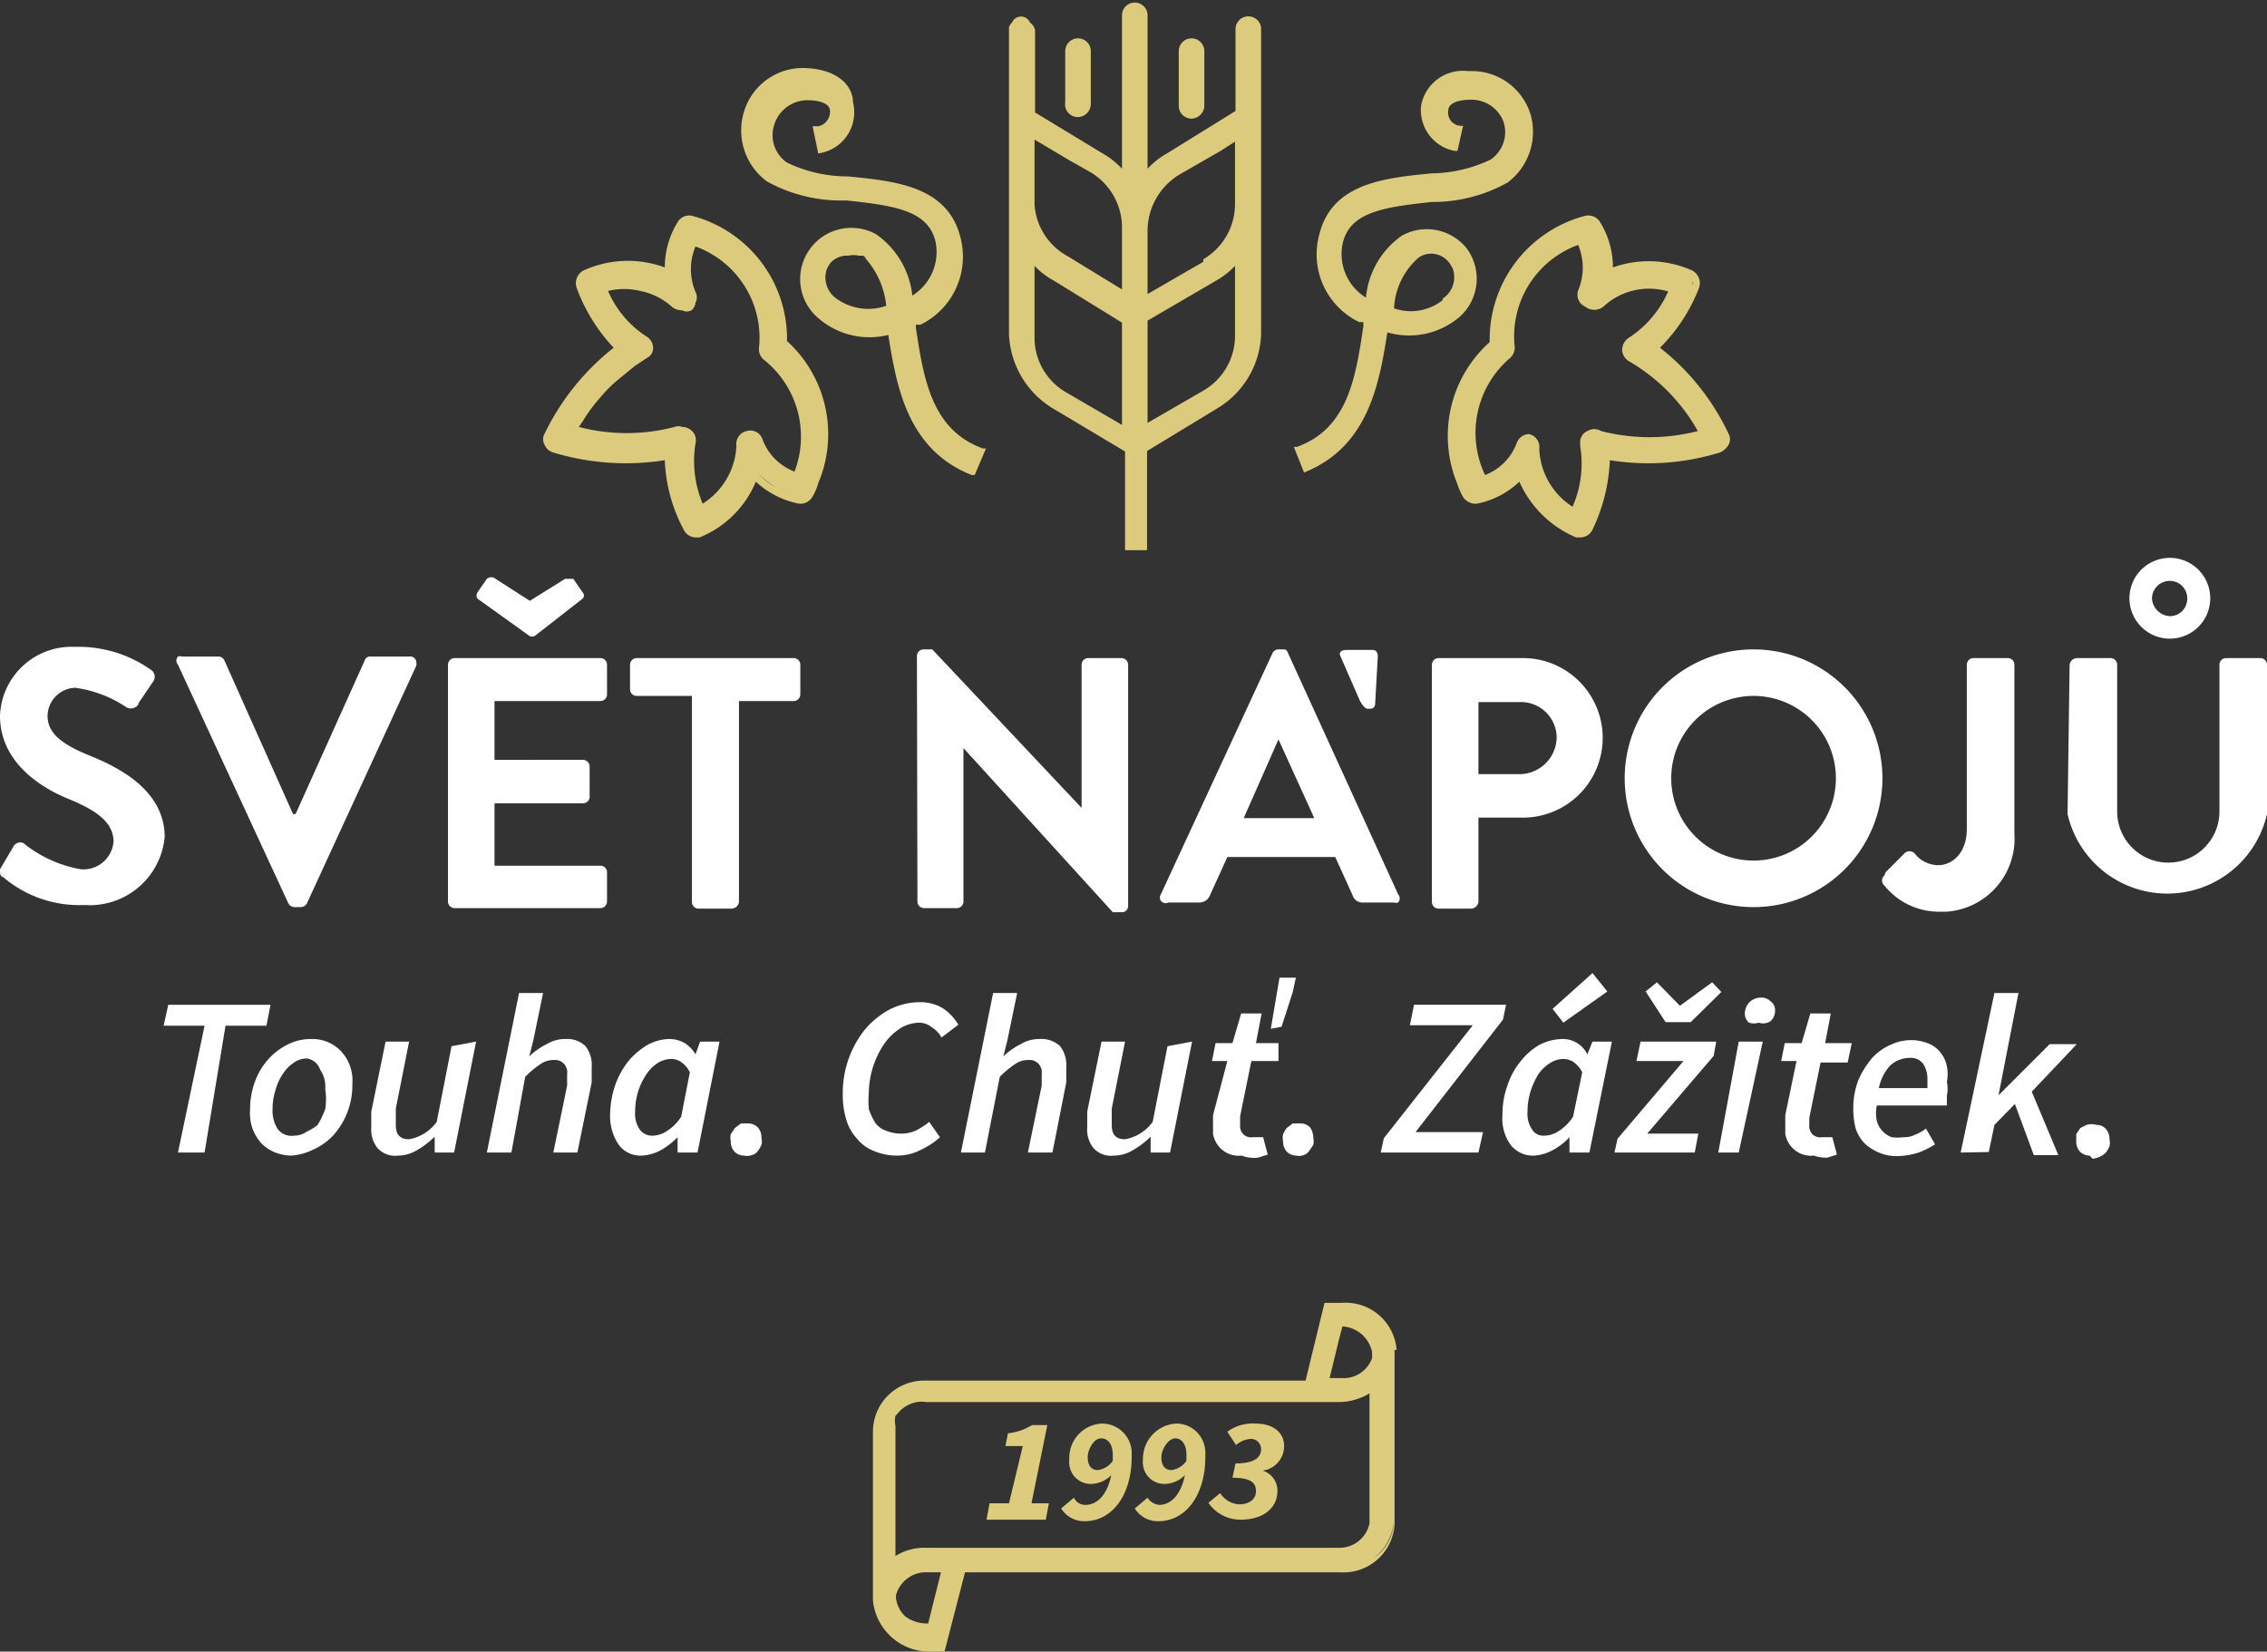 <svg xmlns="http://www.w3.org/2000/svg" viewBox="0 0 44.33 32.3"><rect x="0" y="0" width="44.33" height="32.3" fill="#333333" stroke="none"/><defs><style>.cls-1{fill:#ddcb7e;}.cls-2{fill:#ddcb7d;}.cls-3{fill:#fff;}</style></defs><g id="Layer_2" data-name="Layer 2"><g id="Layer_1-2" data-name="Layer 1"><g id="logo"><path class="cls-1" d="M27.31,26.4v0a1,1,0,0,0-1.08-.92H25.9L25.53,27H18.07a1,1,0,0,0-1,1V31.3a1.11,1.11,0,0,0,1.13,1h.27l.4-1.55h7.35a1,1,0,0,0,1.05-.94V27.12h0V26.4ZM17.7,31.61a.59.59,0,0,1-.18-.36V31.2a.61.61,0,0,1,.64-.45h.24l-.25,1A.72.72,0,0,1,17.7,31.61Zm8.48-1.34H18.12a1.07,1.07,0,0,0-.61.16V27.88a.41.41,0,0,1,0-.19l.1-.11a.65.65,0,0,1,.32-.16.55.55,0,0,1,.18,0h8.09a1.19,1.19,0,0,0,.58-.17v2.54A.6.6,0,0,1,26.18,30.27Zm.72-3.95a.29.29,0,0,0,0-.09l0,.09Zm-.65-.38a.63.63,0,0,1,.58.5v.12a.59.59,0,0,1-.61.39H26l.18-.74Zm1,3.88h0a.91.91,0,0,1-.4.66,1,1,0,0,0,.4-.68Z"/><path class="cls-1" d="M20.48,27.87h-.3a1.1,1.1,0,0,1-.47.16l-.05.25H20l-.27,1.12h-.38l-.06.32h1.16l.06-.32h-.34Z"/><path class="cls-1" d="M21.55,27.84h0a.67.67,0,0,0-.64.7.33.33,0,0,0,0,.1.42.42,0,0,0,.45.38.58.58,0,0,0,.37-.17c-.08.39-.28.58-.5.58a.24.24,0,0,1-.23-.14l-.25.21a.53.53,0,0,0,.46.25c.53,0,.92-.5.92-1.26v-.07A.58.58,0,0,0,21.55,27.84Zm.21.73a.43.43,0,0,1-.29.18c-.13,0-.2-.09-.2-.25s.12-.37.26-.37.23.12.23.32Z"/><path class="cls-1" d="M23,27.84a.69.69,0,0,0-.65.7.33.33,0,0,0,0,.1.42.42,0,0,0,.45.38.58.58,0,0,0,.37-.17c-.08.39-.28.58-.5.58a.3.3,0,0,1-.23-.14l-.25.21a.53.53,0,0,0,.46.25c.53,0,.92-.5.92-1.26v-.06A.57.57,0,0,0,23,27.84Zm.2.73a.43.43,0,0,1-.29.18c-.13,0-.2-.09-.2-.25s.14-.37.27-.37.22.12.22.32Z"/><path class="cls-1" d="M25.11,28.28c0-.27-.22-.44-.56-.44A.84.84,0,0,0,24,28l.17.26a.5.5,0,0,1,.29-.12h0a.2.2,0,0,1,.2.2c0,.15-.11.28-.5.28l-.06.28c.36,0,.46.1.46.26s-.13.26-.33.26a.47.47,0,0,1-.37-.22l-.23.19a.76.76,0,0,0,.63.33c.41,0,.72-.2.72-.57a.41.41,0,0,0-.29-.39A.48.48,0,0,0,25.11,28.28Z"/><path class="cls-2" d="M13.53,4.22a.26.26,0,0,0-.27.11,1.68,1.68,0,0,0-.26.9,2.09,2.09,0,0,0-1.59.06.28.28,0,0,0-.13.35A3.41,3.41,0,0,0,12,6.8a4.8,4.8,0,0,0-1.35,1.68.22.22,0,0,0,0,.22.26.26,0,0,0,.17.15A4.89,4.89,0,0,0,13,9a3.11,3.11,0,0,0,.36,1.34.27.27,0,0,0,.25.17l.07,0a2,2,0,0,0,1.1-1.09,1.74,1.74,0,0,0,.84.43.27.27,0,0,0,.27-.14A1,1,0,0,0,16,9.45a2.46,2.46,0,0,0-.61-2.78A2.49,2.49,0,0,0,13.53,4.22Zm2,5a1.07,1.07,0,0,1-.62-.63.25.25,0,0,0-.31-.16.26.26,0,0,0-.2.29,1.41,1.41,0,0,1-.66,1.13,2.16,2.16,0,0,1-.14-1.18.25.25,0,0,0-.09-.26.27.27,0,0,0-.17-.06.2.2,0,0,0-.15,0,3.7,3.7,0,0,1-1.87,0l.08-.12a3.19,3.19,0,0,1,.35-.47,2.57,2.57,0,0,1,.33-.33l.33-.27.24-.16a.21.21,0,0,0,.12-.17h0s0,0,0,0a.26.26,0,0,0-.13-.25,2,2,0,0,1-.75-.89,1.35,1.35,0,0,1,.63,0,1.31,1.31,0,0,1,.63.32.33.33,0,0,0,.19.06.2.2,0,0,0,.18,0,.22.22,0,0,0,.08-.15.22.22,0,0,0,0-.21,1.15,1.15,0,0,1,0-.89,1.9,1.9,0,0,1,1.24,2,.27.27,0,0,0,.09.21A1.92,1.92,0,0,1,15.53,9.24ZM13.6,4.73h0l.07,0ZM11.27,8.5h0v0Zm2.23,0v0Zm2.11.8a2.35,2.35,0,0,0,.14-.52,2.35,2.35,0,0,1-.14.52Zm-.79-.05a1.69,1.69,0,0,0,.37.29,1.28,1.28,0,0,1-.37-.29Z"/><path class="cls-2" d="M17.91,6.41V6.35l.09,0a1.48,1.48,0,0,0,.78-1.71c-.25-1-1.28-1.1-2.2-1.19a2.73,2.73,0,0,1-1.19-.27.65.65,0,0,1-.25-.74.68.68,0,0,1,.64-.48c.26,0,.45.07.45.21a.29.29,0,0,1-.23.3h-.11L16,3l0,0A.81.81,0,0,0,16.68,2c0-.33-.32-.67-1-.67a1.2,1.2,0,0,0-1.13.85A1.24,1.24,0,0,0,15,3.55a3,3,0,0,0,1.55.37c.95.1,1.59.2,1.74.79a1,1,0,0,1-.45,1.07,1.68,1.68,0,0,0-.71-1.2,1,1,0,0,0-1.27.26A1,1,0,0,0,16,6.22a1.52,1.52,0,0,0,1.37.33c.16,1,.37,2.24,1.63,2.74h.06l.22-.52h-.06C18.22,8.41,18.06,7.41,17.91,6.41ZM16.86,5s.05,0,.07.06a1.64,1.64,0,0,1,.4.92,1.06,1.06,0,0,1-1-.16.5.5,0,0,1-.16-.56.75.75,0,0,1,.07-.12A.44.44,0,0,1,16.59,5a.45.45,0,0,1,.2,0Z"/><path class="cls-2" d="M32.46,6.8a3.34,3.34,0,0,0,.76-1.16.28.28,0,0,0-.13-.35,2.08,2.08,0,0,0-1.55-.06,1.68,1.68,0,0,0-.26-.9A.27.27,0,0,0,31,4.22a2.5,2.5,0,0,0-1.87,2.47,2.46,2.46,0,0,0-.63,2.78,1.12,1.12,0,0,0,.11.25.29.29,0,0,0,.27.13,1.66,1.66,0,0,0,.83-.43,2.11,2.11,0,0,0,1.11,1.09h.09a.27.27,0,0,0,.24-.17A3.48,3.48,0,0,0,31.48,9a4.75,4.75,0,0,0,2.15-.15.35.35,0,0,0,.17-.15.22.22,0,0,0,0-.22A4.67,4.67,0,0,0,32.46,6.8ZM31,6a.12.12,0,0,1-.06-.06v0A.15.15,0,0,0,31,6Zm-.1,2.73a2.08,2.08,0,0,1-.15,1.18,1.41,1.41,0,0,1-.65-1.13.26.26,0,0,0-.2-.29h0a.26.26,0,0,0-.24.17,1.07,1.07,0,0,1-.62.63A1.92,1.92,0,0,1,29.53,7a.27.27,0,0,0,.09-.21,1.9,1.9,0,0,1,1.24-2,1.15,1.15,0,0,1,0,.89A.26.26,0,0,0,31,6a.29.29,0,0,0,.35,0,1.31,1.31,0,0,1,1.27-.3,2.08,2.08,0,0,1-.76.9.29.29,0,0,0-.14.25.28.28,0,0,0,.16.23,3.64,3.64,0,0,1,1.32,1.35,3.78,3.78,0,0,1-1.89,0,.26.26,0,0,0-.27,0A.24.24,0,0,0,30.9,8.68ZM31,8.52v0h0ZM33.1,5.58s0,0,0-.07A.08.08,0,0,1,33.1,5.58Z"/><path class="cls-2" d="M28.69,4.87a1,1,0,0,0-1.28-.26,1.67,1.67,0,0,0-.7,1.21,1,1,0,0,1-.45-1.08c.15-.59.79-.69,1.74-.79a3,3,0,0,0,1.48-.38,1.24,1.24,0,0,0,.45-1.33,1.2,1.2,0,0,0-1.13-.85h-.1a.83.83,0,0,0-.91.67.81.81,0,0,0,.65.89h.06l.11-.49h-.06a.26.26,0,0,1-.23-.3c0-.14.19-.21.45-.21a.67.67,0,0,1,.63.43.65.65,0,0,1-.25.74A2.73,2.73,0,0,1,28,3.39c-.92.09-1.95.19-2.2,1.19a1.47,1.47,0,0,0,.78,1.72l.08,0v.08c-.15,1-.3,2-1.3,2.36h-.06l.2.5h0c1.26-.5,1.47-1.74,1.63-2.74a1.52,1.52,0,0,0,1.42-.31A1,1,0,0,0,28.69,4.87Zm-.48,1a1,1,0,0,1-.95.16h0a1.4,1.4,0,0,1,.49-1,.44.44,0,0,1,.59.11.75.75,0,0,1,.07.12A.5.5,0,0,1,28.21,5.84Z"/><path class="cls-2" d="M21.08,2.29a.26.26,0,0,0,.25-.24V1a.25.25,0,1,0-.5,0V2A.25.25,0,0,0,21.08,2.29Z"/><path class="cls-2" d="M23.3,2.32v0a.26.26,0,0,0,.25-.24V1a.25.25,0,1,0-.5,0V2.07A.25.25,0,0,0,23.3,2.32Z"/><path class="cls-2" d="M24.41.32a.25.25,0,0,0-.25.25v1.6L22.82,3a1.57,1.57,0,0,0-.38.3v-3a.25.25,0,0,0-.5,0v3a1.57,1.57,0,0,0-.38-.3l-1.32-.8V.59a.25.25,0,0,0-.1-.15.19.19,0,0,0-.35,0v0s-.05.05-.06.09v6A1.78,1.78,0,0,0,20.61,8L22,8.83v1.93h.43V8.82L23.78,8a1.76,1.76,0,0,0,.88-1.46v-6A.25.25,0,0,0,24.41.32ZM20.23,4V2.73l.69.41.39.22a1.26,1.26,0,0,1,.63,1.09V5.66L20.86,5A1.24,1.24,0,0,1,20.23,4Zm1.71,2.31v2l-1.08-.63a1.23,1.23,0,0,1-.63-1.07V5.2a1.53,1.53,0,0,0,.38.29Zm1.59-1.19-1.09.63V4.5a1.29,1.29,0,0,1,.63-1.09l.8-.46.28-.18V4A1.25,1.25,0,0,1,23.53,5.07Zm.62.13V6.57a1.24,1.24,0,0,1-.62,1.07l-1.09.63v-2l1.32-.77A1.62,1.62,0,0,0,24.15,5.2Z"/><path class="cls-3" d="M0,17l.26-.44a.15.15,0,0,1,.2-.07l0,0A2.45,2.45,0,0,0,1.58,17a.59.59,0,0,0,.64-.54h0c0-.36-.3-.6-.89-.84S0,14.87,0,14a1.4,1.4,0,0,1,1.45-1.35h.13a2.45,2.45,0,0,1,1.4.47.17.17,0,0,1,0,.23l-.27.4c0,.08-.16.14-.24.08a2.39,2.39,0,0,0-1-.38A.56.56,0,0,0,.93,14c0,.33.26.55.83.78s1.46.68,1.46,1.59A1.47,1.47,0,0,1,1.67,17.7H1.61a2.29,2.29,0,0,1-1.54-.54C0,17.13,0,17.1,0,17Z"/><path class="cls-3" d="M3.48,13a.12.12,0,0,1,0-.16.12.12,0,0,1,.08,0h.71a.13.13,0,0,1,.12.08l1.34,3h.05l1.35-3a.11.11,0,0,1,.12-.08H8a.12.12,0,0,1,.14.1.19.19,0,0,1,0,.08L6,17.67a.14.14,0,0,1-.12.07H5.76a.14.14,0,0,1-.12-.07Z"/><path class="cls-3" d="M8.76,13a.13.13,0,0,1,.13-.13h2.85a.13.13,0,0,1,.13.13h0v.58a.13.13,0,0,1-.13.13H9.67v1.15H11.4a.13.13,0,0,1,.13.13h0v.58a.13.13,0,0,1-.12.14H9.67v1.22h2.07a.13.13,0,0,1,.13.13h0v.57a.13.13,0,0,1-.13.13H8.89a.13.13,0,0,1-.13-.13Zm.58-1.29a.11.11,0,0,1,0-.13l.18-.26a.13.13,0,0,1,.17,0l.67.43.69-.43c.08,0,.12,0,.16,0l.18.26a.09.09,0,0,1,0,.13h0l-.91.71a.11.11,0,0,1-.15,0Z"/><path class="cls-3" d="M13.53,13.61H12.46a.13.13,0,0,1-.14-.12h0V13a.13.13,0,0,1,.13-.13h3.07a.13.13,0,0,1,.13.13h0v.58a.13.13,0,0,1-.13.13H14.45v3.93a.15.15,0,0,1-.14.13h-.65a.13.13,0,0,1-.13-.13Z"/><path class="cls-3" d="M17.93,12.83a.13.13,0,0,1,.13-.13h.17l2.92,3.1h0V13a.13.13,0,0,1,.13-.13h.65a.13.13,0,0,1,.13.13v4.72a.12.12,0,0,1-.12.12h-.18l-2.92-3.21h0v3a.13.13,0,0,1-.13.13h-.64a.13.13,0,0,1-.13-.13Z"/><path class="cls-3" d="M22.7,17.49l2.18-4.71A.13.13,0,0,1,25,12.7h.07c.07,0,.09,0,.12.08l2.15,4.71a.12.12,0,0,1,0,.16.12.12,0,0,1-.08,0h-.61a.2.2,0,0,1-.2-.14l-.34-.75H24l-.34.75a.22.22,0,0,1-.2.14h-.61a.12.12,0,0,1-.16-.05A.12.12,0,0,1,22.7,17.49Zm3-1.49L25,14.46h0L24.32,16Z"/><path class="cls-3" d="M28,13a.13.13,0,0,1,.13-.13h1.65a1.56,1.56,0,0,1,0,3.12h-.87v1.65a.15.15,0,0,1-.14.13h-.64a.13.13,0,0,1-.13-.13Zm1.72,2.14a.73.73,0,0,0,.72-.73.7.7,0,0,0-.72-.68h-.81v1.41Z"/><path class="cls-3" d="M34.29,12.7a2.52,2.52,0,1,1-2.52,2.53,2.52,2.52,0,0,1,2.52-2.53Zm0,4.13a1.61,1.61,0,1,0-1.61-1.6A1.61,1.61,0,0,0,34.29,16.83Z"/><path class="cls-3" d="M36.87,17.06l.37-.37a.14.14,0,0,1,.2,0h0a.59.59,0,0,0,.46.23c.27,0,.56-.23.56-.71V13a.13.13,0,0,1,.13-.13h.66a.13.13,0,0,1,.14.12h0v3.31a1.43,1.43,0,0,1-1.33,1.53h-.15a1.37,1.37,0,0,1-1.06-.51.13.13,0,0,1,0-.2Z"/><path class="cls-3" d="M40.47,13a.15.15,0,0,1,.14-.13h.66a.13.13,0,0,1,.13.13h0v2.87a1,1,0,0,0,2,0V13a.13.13,0,0,1,.13-.13h.67a.13.13,0,0,1,.13.13h0v2.92a2,2,0,0,1-3.9,0Zm1.17-1.3a.79.79,0,0,1,.79-.79h0a.79.79,0,0,1,0,1.58h0a.79.79,0,0,1-.79-.79v0Zm1.13,0a.34.34,0,0,0-.34-.34h0a.35.35,0,0,0-.35.34.37.37,0,0,0,.35.35.34.34,0,0,0,.34-.36v0Z"/><path class="cls-3" d="M26.59,13.7l-.38-.87c-.05-.12.1-.12.15-.12h.48c.08,0,.11.07.1.16l-.05.9a.09.09,0,0,1-.09.09h-.07S26.67,13.85,26.59,13.7Z"/><path class="cls-3" d="M3.48,22.54,4,20.06H3.2l.09-.41h2l-.08.41h-.8L4,22.54Z"/><path class="cls-3" d="M5.69,22.6a.93.93,0,0,1-.33-.07.85.85,0,0,1-.25-.17,1,1,0,0,1-.17-.28.92.92,0,0,1-.05-.37,1.59,1.59,0,0,1,.1-.57,1.34,1.34,0,0,1,.27-.44,1.29,1.29,0,0,1,.38-.28,1,1,0,0,1,.44-.1.77.77,0,0,1,.59.24.84.84,0,0,1,.22.64,1.46,1.46,0,0,1-.37,1,1.21,1.21,0,0,1-.39.28A1.16,1.16,0,0,1,5.69,22.6Zm.06-.39A.44.44,0,0,0,6,22.13.91.91,0,0,0,6.21,22a1.77,1.77,0,0,0,.15-.31,1.28,1.28,0,0,0,0-.39.58.58,0,0,0-.1-.38A.32.32,0,0,0,6,20.7a.44.44,0,0,0-.25.08.7.7,0,0,0-.21.21,1,1,0,0,0-.15.32,1.21,1.21,0,0,0-.06.38.67.67,0,0,0,.1.39A.34.34,0,0,0,5.75,22.21Z"/><path class="cls-3" d="M9.31,20.37l-.43,2.17H8.5v-.31h0a1.7,1.7,0,0,1-.34.26.73.73,0,0,1-.38.11.46.46,0,0,1-.4-.15.58.58,0,0,1-.12-.4v-.31l.28-1.37H8l-.26,1.31V22c0,.19.08.28.26.28a.85.85,0,0,0,.54-.34l.29-1.48Z"/><path class="cls-3" d="M9.52,22.54l.63-3.12h.47l-.19.92-.08.32h0a1.31,1.31,0,0,1,.34-.24.69.69,0,0,1,.37-.1.51.51,0,0,1,.39.14.6.6,0,0,1,.12.41v.3l-.28,1.37h-.47l.27-1.31V21a.24.24,0,0,0-.21-.27h-.06a.44.44,0,0,0-.25.08,1.81,1.81,0,0,0-.3.25L10,22.54Z"/><path class="cls-3" d="M12.55,22.6a.53.53,0,0,1-.45-.21,1,1,0,0,1-.17-.59,1.91,1.91,0,0,1,.1-.58,1.66,1.66,0,0,1,.26-.47,1.44,1.44,0,0,1,.38-.32.92.92,0,0,1,.43-.11.6.6,0,0,1,.29.08.63.63,0,0,1,.21.22h0l.09-.25h.38l-.43,2.17h-.39v-.3h0a1.46,1.46,0,0,1-.34.26A.88.88,0,0,1,12.55,22.6Zm.2-.39a.52.52,0,0,0,.29-.09.93.93,0,0,0,.28-.28l.17-.87a.55.55,0,0,0-.17-.2.33.33,0,0,0-.19-.06.5.5,0,0,0-.27.08.77.77,0,0,0-.22.22,1.26,1.26,0,0,0-.16.33,1.34,1.34,0,0,0-.06.4.54.54,0,0,0,.09.35A.3.3,0,0,0,12.75,22.21Z"/><path class="cls-3" d="M14.55,22.6a.27.27,0,0,1-.19-.08.29.29,0,0,1-.07-.2.33.33,0,0,1,0-.14l.08-.12.12-.09h.14a.27.27,0,0,1,.19.08.29.29,0,0,1,.07.2.33.33,0,0,1,0,.14.75.75,0,0,1-.07.12.2.2,0,0,1-.12.08A.26.26,0,0,1,14.55,22.6Z"/><path class="cls-3" d="M17.54,22.6a1.17,1.17,0,0,1-.45-.09.78.78,0,0,1-.33-.24.91.91,0,0,1-.21-.37,1.61,1.61,0,0,1-.07-.49,2,2,0,0,1,.11-.69,2,2,0,0,1,.31-.57,1.68,1.68,0,0,1,.48-.4A1.31,1.31,0,0,1,18,19.6a.83.83,0,0,1,.44.12,1,1,0,0,1,.3.32l-.33.25a.52.52,0,0,0-.19-.2A.41.41,0,0,0,18,20a.73.73,0,0,0-.41.12,1.14,1.14,0,0,0-.31.31,1.74,1.74,0,0,0-.29.93,1.82,1.82,0,0,0,0,.33,1.23,1.23,0,0,0,.12.26.42.42,0,0,0,.21.16.77.77,0,0,0,.3.06.72.72,0,0,0,.29-.06,1.45,1.45,0,0,0,.26-.17l.21.3a1.41,1.41,0,0,1-.36.24A1,1,0,0,1,17.54,22.6Z"/><path class="cls-3" d="M18.79,22.54l.63-3.12h.47l-.19.92-.08.32h0a1.31,1.31,0,0,1,.34-.24.69.69,0,0,1,.37-.1.53.53,0,0,1,.4.14.6.6,0,0,1,.12.41v.3l-.27,1.37H20.1l.27-1.31V21a.24.24,0,0,0-.21-.27H20.1a.44.44,0,0,0-.25.08,1.81,1.81,0,0,0-.3.25l-.29,1.48Z"/><path class="cls-3" d="M23.31,20.37l-.43,2.17H22.5v-.31h0a1.7,1.7,0,0,1-.34.26.73.73,0,0,1-.38.11.46.46,0,0,1-.4-.15.58.58,0,0,1-.12-.4v-.31l.28-1.37H22l-.26,1.31V22c0,.19.08.28.26.28a.85.85,0,0,0,.54-.34l.29-1.48Z"/><path class="cls-3" d="M24.28,22.6a.51.51,0,0,1-.56-.43v-.36L24,20.75h-.3l.07-.35h.33l.17-.58h.4l-.11.58H25v.35h-.53l-.22,1.08V22a.23.23,0,0,0,.06.18.22.22,0,0,0,.19.06h.2l.09.34-.19.06A.69.69,0,0,1,24.28,22.6Zm.57-2.48.17-1h.32l-.06.28-.22.68Z"/><path class="cls-3" d="M25.35,22.6a.27.27,0,0,1-.19-.08.29.29,0,0,1-.07-.2.33.33,0,0,1,0-.14.75.75,0,0,1,.07-.12l.12-.09h.15a.27.27,0,0,1,.19.08.36.36,0,0,1,.06.2.33.33,0,0,1,0,.14l-.08.12a.21.21,0,0,1-.11.08A.23.23,0,0,1,25.35,22.6Z"/><path class="cls-3" d="M27,22.54l.06-.28,1.74-2.21H27.57l.08-.4h1.8l-.06.29-1.71,2.2H29l-.09.4Z"/><path class="cls-3" d="M30,22.6a.55.55,0,0,1-.46-.21.88.88,0,0,1-.16-.59,1.65,1.65,0,0,1,.1-.58,1.45,1.45,0,0,1,.26-.47,1.26,1.26,0,0,1,.37-.32,1,1,0,0,1,.44-.11.53.53,0,0,1,.49.3h0l.1-.25h.38l-.44,2.17h-.39v-.3h0a1.23,1.23,0,0,1-.34.26A.88.88,0,0,1,30,22.6Zm.19-.39a.52.52,0,0,0,.29-.09.93.93,0,0,0,.28-.28l.18-.87a.55.55,0,0,0-.17-.2.36.36,0,0,0-.2-.06.5.5,0,0,0-.26.08.8.8,0,0,0-.23.22,1.66,1.66,0,0,0-.15.33,1.34,1.34,0,0,0-.06.4.54.54,0,0,0,.09.35.25.25,0,0,0,.22.12ZM30.57,20l-.21-.27.78-.7.29.36Z"/><path class="cls-3" d="M31.57,22.54l.06-.27,1.29-1.52H32l.08-.38h1.48l-.05.28-1.3,1.52h1l-.07.37Zm1-2.55-.39-.6.22-.18.45.46h0l.63-.46.18.19-.6.59Z"/><path class="cls-3" d="M33.6,22.54l.4-2.17h.47L34,22.54ZM34.39,20a.31.31,0,0,1-.19,0,.23.23,0,0,1-.08-.18.31.31,0,0,1,.09-.22.32.32,0,0,1,.23-.09.24.24,0,0,1,.18.07.21.21,0,0,1,.09.18.27.27,0,0,1-.1.22A.28.28,0,0,1,34.39,20Z"/><path class="cls-3" d="M35.47,22.6a.51.51,0,0,1-.56-.43v-.36l.22-1.06h-.3l.07-.35h.33l.17-.58h.4l-.11.58h.52l-.08.38H35.6l-.22,1.08V22a.23.23,0,0,0,.06.18.22.22,0,0,0,.19.06h.2l.09.34-.19.06A.75.75,0,0,1,35.47,22.6Z"/><path class="cls-3" d="M36.24,21.68a1.54,1.54,0,0,1,.1-.56,1.73,1.73,0,0,1,.27-.43,1.05,1.05,0,0,1,.39-.27.91.91,0,0,1,.74,0,.58.58,0,0,1,.21.17.62.62,0,0,1,.12.26.81.81,0,0,1,0,.31.62.62,0,0,1,0,.27v.19H36.7a.76.76,0,0,0,0,.3.47.47,0,0,0,.29.32.89.89,0,0,0,.23,0,.46.46,0,0,0,.23-.05.72.72,0,0,0,.21-.12l.18.31a1.91,1.91,0,0,1-.32.16,1.54,1.54,0,0,1-.42.07.89.89,0,0,1-.36-.07,1,1,0,0,1-.27-.17.79.79,0,0,1-.18-.29A1.49,1.49,0,0,1,36.24,21.68Zm.5-.4h.95v-.19a.54.54,0,0,0-.08-.28.3.3,0,0,0-.28-.12.56.56,0,0,0-.37.15A.92.92,0,0,0,36.74,21.28Z"/><path class="cls-3" d="M38.34,22.54,39,19.42h.47l-.39,2h0l1-1h.53l-.88.93.52,1.24h-.48l-.37-1L39,22l-.11.53Z"/><path class="cls-3" d="M40.86,22.6a.27.27,0,0,1-.19-.08.29.29,0,0,1-.07-.2v-.14l.08-.12L40.8,22a.34.34,0,0,1,.2,0,.23.23,0,0,1,.18.08.29.29,0,0,1,.07.2.33.33,0,0,1,0,.14.75.75,0,0,1-.07.12.42.42,0,0,1-.26.12Z"/></g></g></g></svg>